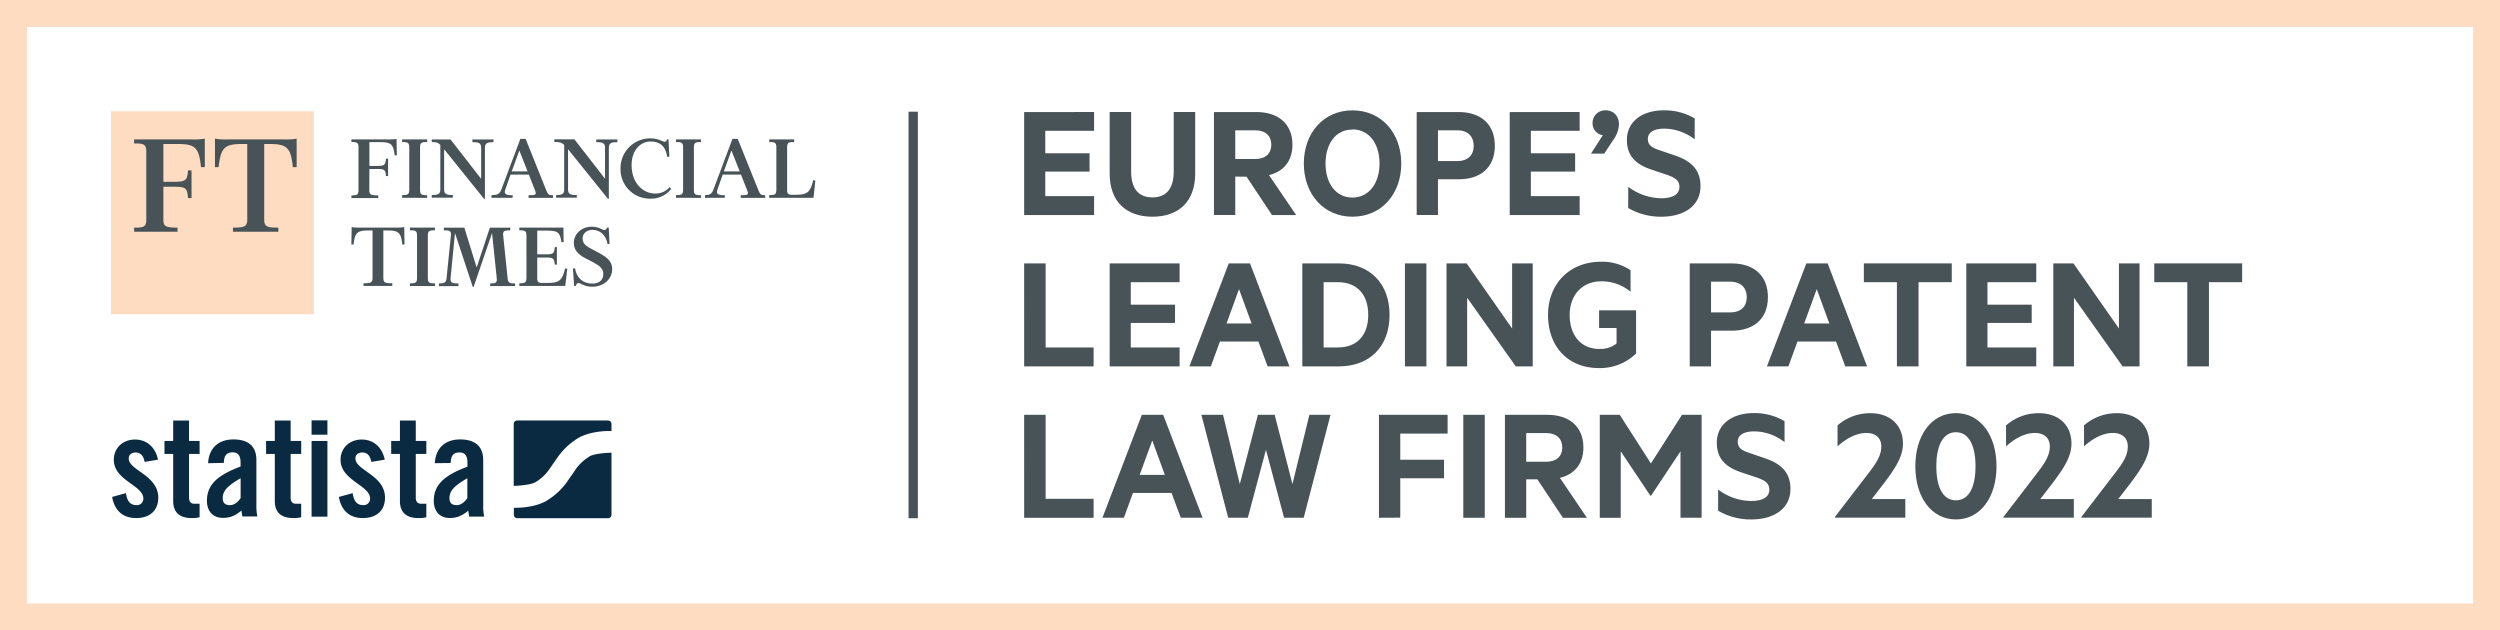 <svg xmlns="http://www.w3.org/2000/svg" viewBox="0 0 946.79 238.75"><rect x="0" y="0" width="946.79" height="238.75" fill="#808080" stroke="none"/><defs><style>.cls-1{fill:#fff;}.cls-2{fill:#fddcc1;}.cls-3{fill:#485358;}.cls-4{fill:#0a2a42;}</style></defs><g id="Text"><rect class="cls-1" x="5.1" y="5.1" width="936.58" height="228.55"/><path class="cls-2" d="M936.59,10.2V228.55H10.2V10.2H936.59M946.79,0H0V238.75H946.79V0Z"/><rect class="cls-3" x="344.08" y="42.3" width="3.53" height="153.96"/><rect class="cls-2" x="42.01" y="42.14" width="76.86" height="76.87"/><path class="cls-3" d="M61.87,54.53V68.84h4.21c4.56,0,4.79-.75,5.14-4.32h1.32V75H71.22c-.35-3.58-.58-4.27-5.14-4.27H61.87V83.1c0,2.54.69,3.11,5.36,3.11v1.56H50.79V86.21c3.4,0,4.61-.17,4.61-2.94v-26c0-2.77-1.21-2.94-4.61-2.94V52.8H72.66a24.4,24.4,0,0,0,4.9-.29V63.3H76.12c-.75-7.5-2.25-8.77-8.94-8.77Z"/><path class="cls-3" d="M107.43,52.8a24.46,24.46,0,0,0,4.91-.29V63.3H110.9c-.75-7.5-2.25-8.77-9-8.77h-1.84V83.1c0,2.71,1,3.11,5.36,3.11v1.56H88.22V86.21c4.33,0,5.42-.4,5.42-3.11V54.53H91.8c-6.7,0-8.2,1.27-9,8.77H81.41V52.51a24.4,24.4,0,0,0,4.9.29Z"/><path class="cls-3" d="M139.86,72c0,1.6.44,2,3.39,2v1H133.08v-1c2,0,2.69-.19,2.69-1.94V55.72c0-1.75-.69-1.94-2.69-1.94v-1h14a15.86,15.86,0,0,0,3.1-.18l.11,6.23h-.84c-.47-4.56-1.6-5-5.83-5h-3.72v9h3c2.88,0,3.06-.48,3.28-2.74h.8v6.6h-.8c-.22-2.26-.4-2.69-3.28-2.69h-3Z"/><path class="cls-3" d="M152.29,74.9v-1c2,0,2.7-.19,2.7-1.94V55.72c0-1.75-.69-1.94-2.7-1.94v-1h9.49v1c-2,0-2.7.19-2.7,1.94V72c0,1.75.69,1.94,2.7,1.94v1Z"/><path class="cls-3" d="M183.29,75.27,168.2,56.52V71.87c0,1.79,1.24,2,3.31,2v1h-8v-1c2.08,0,3.25-.26,3.25-2v-17c-1-1-1.68-1.06-3.25-1.06v-1h7.11l11.6,14.92V55.83c0-1.79-1.24-2-3.32-2v-1h8v1c-2.08,0-3.25.26-3.25,2V75.27Z"/><path class="cls-3" d="M194.13,74.9h-8v-1c2.11,0,3.06-.3,3.72-2.08l7.22-19.22h2L206.85,72c.7,1.72,1,1.94,2.59,1.94v1h-9.26v-1c2.84,0,3.1-.22,2.41-1.94l-2.3-5.87h-6.93l-2,5.69c-.66,1.75.36,2.12,2.81,2.12Zm-.33-10h6L196.68,57Z"/><path class="cls-3" d="M230.23,75.27l-15.1-18.75V71.87c0,1.79,1.24,2,3.32,2v1h-7.84v-1c1.93,0,3.06-.26,3.06-2v-17c-1.09-1-1.93-1.1-3.72-1.1v-1h7.59l11.6,14.92V55.83c0-1.79-1.24-2-3.32-2v-1h8v1c-2.08,0-3.24.26-3.24,2V75.27Z"/><path class="cls-3" d="M252.62,52.76h.55l.33,6.6-.84,0c-.55-3.79-2.55-5.76-6.24-5.76-4.08,0-7.22,3.5-7.22,8.9,0,6.89,4.34,10.79,8.9,10.79a6.89,6.89,0,0,0,5.47-2.4l.62.65a9.55,9.55,0,0,1-7.95,3.69A11.09,11.09,0,0,1,235,64a11.29,11.29,0,0,1,11.38-11.6c3,0,4.52,1.28,5.32,1.28C252.15,53.71,252.4,53.38,252.62,52.76Z"/><path class="cls-3" d="M256,74.9v-1c2,0,2.7-.19,2.7-1.94V55.72c0-1.75-.69-1.94-2.7-1.94v-1h9.49v1c-2,0-2.7.19-2.7,1.94V72c0,1.75.69,1.94,2.7,1.94v1Z"/><path class="cls-3" d="M274.47,74.9H267v-1c1.64,0,2.51-.3,3.17-2.08l7.22-19.22h2L287.2,72c.69,1.72,1,1.94,2.59,1.94v1h-9.27v-1c2.85,0,3.1-.22,2.41-1.94l-2.3-5.87H273.7l-2,5.69c-.66,1.75.36,2.12,2.81,2.12Zm-.33-10h6L277,57Z"/><path class="cls-3" d="M291.32,74.9v-1c2,0,2.7-.19,2.7-1.94V55.72c0-1.75-.7-1.94-2.7-1.94v-1h9.44v1c-2,0-2.66.19-2.66,1.94V72.13c0,1.46.73,1.64,1.93,1.64h1.13c4.27,0,5.66-.62,6.82-5.51l.81.11-.7,6.53Z"/><path class="cls-3" d="M153.09,86l.11,6.6h-.84c-.47-4.74-1.6-5.32-5.83-5.32h-1.35v18c0,1.72.66,2,3.39,2v1h-10.9v-1c2.73,0,3.42-.25,3.42-2v-18h-1.35c-4.23,0-5.36.58-5.83,5.32h-.84l.11-6.6a15.53,15.53,0,0,0,3.1.19H150A15.53,15.53,0,0,0,153.09,86Z"/><path class="cls-3" d="M155.24,108.32v-1c2,0,2.7-.18,2.7-1.93V89.13c0-1.75-.69-1.93-2.7-1.93v-1h9.49v1c-2,0-2.7.18-2.7,1.93V105.4c0,1.75.69,1.93,2.7,1.93v1Z"/><path class="cls-3" d="M193.25,86.22v1c-2,0-2.88.11-2.7,1.86l1.71,16.41c.18,1.68.84,1.86,2.81,1.86v1h-9.45v-1c2,0,2.67-.18,2.52-1.86l-1.79-17.25-7,20.46h-.29l-6.75-20.46-1.68,17.22c-.18,1.75,1,1.89,3,1.89v1h-7.37v-1c2,0,2.7-.33,2.85-1.89l1.67-16.38c.19-1.75-.69-1.86-2.69-1.86v-1h7.76l4.67,15.09,5-15.09Z"/><path class="cls-3" d="M210.9,100.22h-.8c-.22-2.26-.41-2.7-3.29-2.7h-3.35v8c0,1.45.73,1.64,1.93,1.64h1.82c4.27,0,5.66-.62,6.82-5.51l.81.11-.77,6.53h-17.4v-1c2,0,2.7-.18,2.7-1.93V89.13c0-1.75-.69-1.93-2.7-1.93v-1h16.71l.07,5.5h-.84c-.51-3.9-1.49-4.37-5.87-4.37h-3.28v9h3.35c2.88,0,3.07-.48,3.29-2.74h.8Z"/><path class="cls-3" d="M228.48,103.76c0-2-1.28-3-3.47-4.23l-3.5-1.83c-2.63-1.42-4.19-3-4.19-5.72,0-3.47,3-6.13,6.82-6.13,2.66,0,4,1.28,4.77,1.28.51,0,.73-.33,1-.95h.62l.33,6.2-.8,0c-.44-3-2.59-5.33-5.62-5.33-2.26,0-3.79,1.35-3.79,3.28,0,2.12,1.6,3,3.35,3.94l3,1.61c2.85,1.53,4.85,3.1,4.85,6,0,3.9-3.35,6.71-7.58,6.71-3,0-4.42-1.42-5.22-1.42-.51,0-.77.44-1,1.13h-.63l-.43-6.6.8-.11c.62,4.08,3.46,5.8,6.31,5.8C226.47,107.48,228.48,106.42,228.48,103.76Z"/><path class="cls-4" d="M54.78,174.94c-.43-2.29-1.5-3.57-3.42-3.57-1.54,0-2.61.8-2.61,2.29,0,4.48,11.19,6.29,11.19,14.82,0,5.12-3.51,7.72-8.36,7.72-5.23,0-8.21-3-9.12-8l5.23-1.44c.37,2.4,1.22,4.53,3.94,4.53a2.41,2.41,0,0,0,2.66-2.5c0-5-11.19-6.82-11.19-14.66,0-4.53,3.52-7.67,8-7.67,4.69,0,7.83,3.14,8.74,7.62Z"/><path class="cls-4" d="M62.29,171.9V167h3.3v-7.73h6V167h4v4.9h-4v16.52c0,1.5.64,2.35,2,2.35h2v5.12a10.44,10.44,0,0,1-3,.31c-4.48,0-7-2.07-7-6.44V171.9Z"/><path class="cls-4" d="M78.81,175.42c.32-5.81,4-9,9.6-9s8.69,2.56,8.69,7.79v18.39a20.52,20.52,0,0,0,.37,3H91.76c-.05-.8-.26-1.54-.32-2.24-2.24,1.82-4.1,2.77-7,2.77-4,0-6.07-2.77-6.07-6.44,0-6.29,4.15-9.75,12.73-13v-1.7c0-2.4-1-3.68-2.93-3.68-2.72,0-3.3,1.6-3.41,4Zm12.31,5.7c-5.43,3.09-6.77,5.07-6.77,7.57,0,1.87,1,2.61,2.78,2.61,1.65,0,3-1.22,4-2.66Z"/><path class="cls-4" d="M100.77,171.9V167h3.3v-7.73h6V167h4v4.9h-4v16.52c0,1.5.64,2.35,2,2.35h2v5.12a10.44,10.44,0,0,1-3,.31c-4.48,0-7-2.07-7-6.44V171.9Z"/><path class="cls-4" d="M118,159.2h6v5.43h-6Zm0,7.8h6v28.67h-6Z"/><path class="cls-4" d="M140.64,174.94c-.43-2.29-1.49-3.57-3.41-3.57-1.55,0-2.62.8-2.62,2.29,0,4.48,11.2,6.29,11.2,14.82,0,5.12-3.52,7.72-8.37,7.72-5.22,0-8.21-3-9.11-8l5.22-1.44c.37,2.4,1.22,4.53,3.94,4.53a2.42,2.42,0,0,0,2.67-2.5c0-5-11.19-6.82-11.19-14.66,0-4.53,3.51-7.67,8-7.67,4.69,0,7.83,3.14,8.74,7.62Z"/><path class="cls-4" d="M148.15,171.9V167h3.31v-7.73h6V167h4v4.9h-4v16.52c0,1.5.63,2.35,2,2.35h2v5.12a10.44,10.44,0,0,1-3,.31c-4.48,0-7-2.07-7-6.44V171.9Z"/><path class="cls-4" d="M164.67,175.42c.32-5.81,4-9,9.6-9S183,169,183,174.25v18.39a20.52,20.52,0,0,0,.37,3h-5.7c-.06-.8-.27-1.54-.32-2.24-2.24,1.82-4.11,2.77-7,2.77-4,0-6.07-2.77-6.07-6.44,0-6.29,4.16-9.75,12.74-13v-1.7c0-2.4-1-3.68-2.94-3.68-2.71,0-3.3,1.6-3.41,4Zm12.32,5.7c-5.44,3.09-6.77,5.07-6.77,7.57,0,1.87,1,2.61,2.77,2.61,1.65,0,3-1.22,4-2.66Z"/><path class="cls-4" d="M230.22,159.24H195.84a1.29,1.29,0,0,0-1.29,1.29V184l.18,0s5.57-.11,8-1.35a16.87,16.87,0,0,0,5.14-4.7l1.37-2,.44-.62.42-.59c.14-.19.7-1,1.26-1.82a26,26,0,0,1,8.11-7.31c5.15-2.68,12-2.38,12-2.38h.11v-2.67a1.3,1.3,0,0,0-1.3-1.29m-7,13.61a16.73,16.73,0,0,0-5.14,4.7l-1.37,2-.45.62-.41.59c-.14.19-.7,1-1.26,1.82a26.08,26.08,0,0,1-8.12,7.31c-4.93,2.57-11.39,2.4-11.92,2.38v2.66a1.3,1.3,0,0,0,1.29,1.3h34.38a1.3,1.3,0,0,0,1.3-1.3V171.46l-.34,0s-5.57.11-8,1.35"/><path class="cls-3" d="M414.35,42.42v7.12H395.86v8.51h16.77V65H395.86v9.27h18.49v7.18H387.86v-39Z"/><path class="cls-3" d="M420.25,65.74V42.42h8.13v22.5c0,6.67,2.92,9.84,8.06,9.84s8.07-3.17,8.07-9.84V42.42h8.13V65.74c0,10.74-6.41,16.33-16.2,16.33S420.25,76.48,420.25,65.74Z"/><path class="cls-3" d="M467.81,66.89V81.43h-8.07v-39h16.08c8.19,0,13.65,4.39,13.65,12.39,0,6.23-3.43,10.17-8.89,11.5l10.29,15.12h-9.15l-9.65-14.54Zm0-6.67h7.5c4.06,0,6.16-2.17,6.16-5.41s-2.1-5.46-6.16-5.46h-7.5Z"/><path class="cls-3" d="M512.2,82.07c-10.86,0-18.42-8.51-18.42-20.14s7.56-20.14,18.42-20.14,18.48,8.45,18.48,20.14S523.06,82.07,512.2,82.07Zm0-33C506,49,502,54.3,502,61.93s4,12.89,10.16,12.89,10.29-5.27,10.29-12.89S518.42,49,512.2,49Z"/><path class="cls-3" d="M544.58,67.9V81.43h-8.06v-39H552.4c8.25,0,13.72,4.46,13.72,12.77S560.65,67.9,552.4,67.9Zm7.31-18.55h-7.31V61h7.31c4.19,0,6.23-2.41,6.23-5.78S556.08,49.35,551.89,49.35Z"/><path class="cls-3" d="M598.24,42.42v7.12H579.76v8.51h16.77V65H579.76v9.27h18.48v7.18H571.76v-39Z"/><path class="cls-3" d="M607,51.2a4.51,4.51,0,0,1-3.87-4.58,4.77,4.77,0,0,1,5-4.83c2.73,0,5,1.91,5,5.4a11,11,0,0,1-2.1,5.72l-3.49,5.27h-5Z"/><path class="cls-3" d="M616.65,70.76a21.29,21.29,0,0,0,12.45,4.32c3.94,0,6.93-1.21,6.93-4.26,0-2.54-1.66-3.49-4.58-4.57l-5.72-1.91c-5.78-1.91-9.59-4.89-9.59-11.37,0-7.24,6.23-11.18,13.85-11.18a22.47,22.47,0,0,1,11.82,3.05v7.94a19,19,0,0,0-11.57-4.06c-3.49,0-6.16,1.2-6.16,3.87,0,2.42,1.59,3.37,4.32,4.26l6.1,2.09C641,61.17,644,64.72,644,70.5c0,7.69-6.54,11.57-14.8,11.57a24.32,24.32,0,0,1-12.58-3.31Z"/><path class="cls-3" d="M387.86,99.75H396v31.83h18.17v7.18h-26.3Z"/><path class="cls-3" d="M446.73,99.75v7.12H428.25v8.51H445v6.93H428.25v9.27h18.48v7.18H420.25v-39Z"/><path class="cls-3" d="M473.4,99.75l14.93,39h-8.26l-3.49-9.41H462l-3.43,9.41h-8.13l14.92-39Zm-8.89,22.75H474l-4.77-13Z"/><path class="cls-3" d="M493.21,99.75H507c11.82,0,19.25,7.63,19.25,19.51s-7.43,19.5-19.25,19.5H493.21Zm13.46,31.83c7.44,0,11.5-4.76,11.5-12.32s-4.06-12.39-11.5-12.39h-5.4v24.71Z"/><path class="cls-3" d="M540.2,138.76h-8.13v-39h8.13Z"/><path class="cls-3" d="M580.47,138.76h-6.42l-18.42-26v26h-7.81v-39h7.62l17.22,24.65V99.75h7.81Z"/><path class="cls-3" d="M612.22,130.12v-5.91h-6.61v-6.67h14v16.33a19.44,19.44,0,0,1-14.1,5.52c-11.81,0-19.24-8.25-19.24-20.07,0-12.07,8.38-20.2,20.07-20.2a19.1,19.1,0,0,1,11.18,3.24v8.13a17,17,0,0,0-11.18-3.94c-7,0-11.88,5.08-11.88,12.77s4.32,12.83,11.25,12.83A10.17,10.17,0,0,0,612.22,130.12Z"/><path class="cls-3" d="M648,125.23v13.53h-8.07v-39h15.88c8.26,0,13.73,4.45,13.73,12.77s-5.47,12.71-13.73,12.71Zm7.31-18.55H648V118.3h7.31c4.19,0,6.22-2.41,6.22-5.78S659.46,106.68,655.27,106.68Z"/><path class="cls-3" d="M692.16,99.75l14.93,39h-8.26l-3.49-9.41H680.73l-3.43,9.41h-8.13l14.92-39Zm-8.89,22.75h9.53l-4.77-13Z"/><path class="cls-3" d="M705.87,99.75h33.29v7.12H726.58v31.89h-8.19V106.87H705.87Z"/><path class="cls-3" d="M771.16,99.75v7.12H752.68v8.51h16.76v6.93H752.68v9.27h18.48v7.18H744.67v-39Z"/><path class="cls-3" d="M810.28,138.76h-6.42l-18.42-26v26h-7.81v-39h7.62l17.22,24.65V99.75h7.81Z"/><path class="cls-3" d="M815.85,99.75h33.29v7.12H836.56v31.89h-8.19V106.87H815.85Z"/><path class="cls-3" d="M387.86,157.08H396v31.83h18.17v7.18h-26.3Z"/><path class="cls-3" d="M440.51,157.08l14.92,39h-8.25l-3.5-9.41H429.07l-3.43,9.41h-8.13l14.93-39Zm-8.9,22.75h9.53l-4.76-13Z"/><path class="cls-3" d="M482.74,157.08l6.73,26.24,6.42-26.24h8l-10.16,39H486.3l-6.86-25.73-6.87,25.73h-7.43l-10.16-39h8.2l6.35,26.24,6.86-26.24Z"/><path class="cls-3" d="M522.23,196.09v-39h26v7.12H530.3v9.91h16.58v7H530.3v14.93Z"/><path class="cls-3" d="M562.3,196.09h-8.13v-39h8.13Z"/><path class="cls-3" d="M578,181.54v14.55h-8.06v-39H586c8.19,0,13.66,4.39,13.66,12.39,0,6.23-3.43,10.16-8.9,11.5L601,196.09H591.9l-9.66-14.55Zm0-6.67h7.5c4.07,0,6.16-2.16,6.16-5.4s-2.09-5.46-6.16-5.46H578Z"/><path class="cls-3" d="M625,187.7,613.8,170.93v25.16h-7.94v-39h7.56l11.81,18.43L637,157.08h7.43v39h-8V170.93L625.3,187.7Z"/><path class="cls-3" d="M650.69,185.41a21.2,21.2,0,0,0,12.45,4.32c3.94,0,6.92-1.2,6.92-4.25,0-2.55-1.65-3.5-4.57-4.58l-5.72-1.9c-5.78-1.91-9.59-4.89-9.59-11.37,0-7.24,6.23-11.18,13.85-11.18a22.4,22.4,0,0,1,11.81,3.05v7.94a18.9,18.9,0,0,0-11.56-4.07c-3.49,0-6.16,1.21-6.16,3.87,0,2.42,1.59,3.37,4.32,4.26l6.1,2.1c6.54,2.22,9.53,5.78,9.53,11.56,0,7.69-6.55,11.56-14.8,11.56a24.33,24.33,0,0,1-12.58-3.3Z"/><path class="cls-3" d="M721.57,189v7.06H694.89v-.26L706.26,181c3.62-4.7,6.22-7.88,6.22-11.94,0-3.05-2-5.09-5.65-5.09-4.26,0-8.32,2.67-10.93,5.09v-7.95a18.68,18.68,0,0,1,12.39-4.63c7.56,0,12.39,4.51,12.39,11.56,0,5.15-3.31,9.78-7.06,14.8L708.86,189Z"/><path class="cls-3" d="M725.37,176.59c0-11.88,6.22-20.14,15.37-20.14s15.37,8.26,15.37,20.14-6.22,20.13-15.37,20.13S725.37,188.47,725.37,176.59Zm7.94,0c0,7.24,2.16,12.89,7.43,12.89s7.43-5.65,7.43-12.89-2.22-12.9-7.43-12.9S733.31,169.35,733.31,176.59Z"/><path class="cls-3" d="M785.39,189v7.06H758.71v-.26L770.08,181c3.62-4.7,6.22-7.88,6.22-11.94,0-3.05-2-5.09-5.65-5.09-4.26,0-8.32,2.67-10.93,5.09v-7.95a18.68,18.68,0,0,1,12.39-4.63c7.56,0,12.39,4.51,12.39,11.56,0,5.15-3.31,9.78-7.06,14.8L772.68,189Z"/><path class="cls-3" d="M814.91,189v7.06H788.23v-.26L799.6,181c3.62-4.7,6.23-7.88,6.23-11.94,0-3.05-2-5.09-5.65-5.09-4.26,0-8.33,2.67-10.93,5.09v-7.95a18.66,18.66,0,0,1,12.39-4.63C809.19,156.45,814,161,814,168c0,5.15-3.3,9.78-7,14.8L802.21,189Z"/></g></svg>